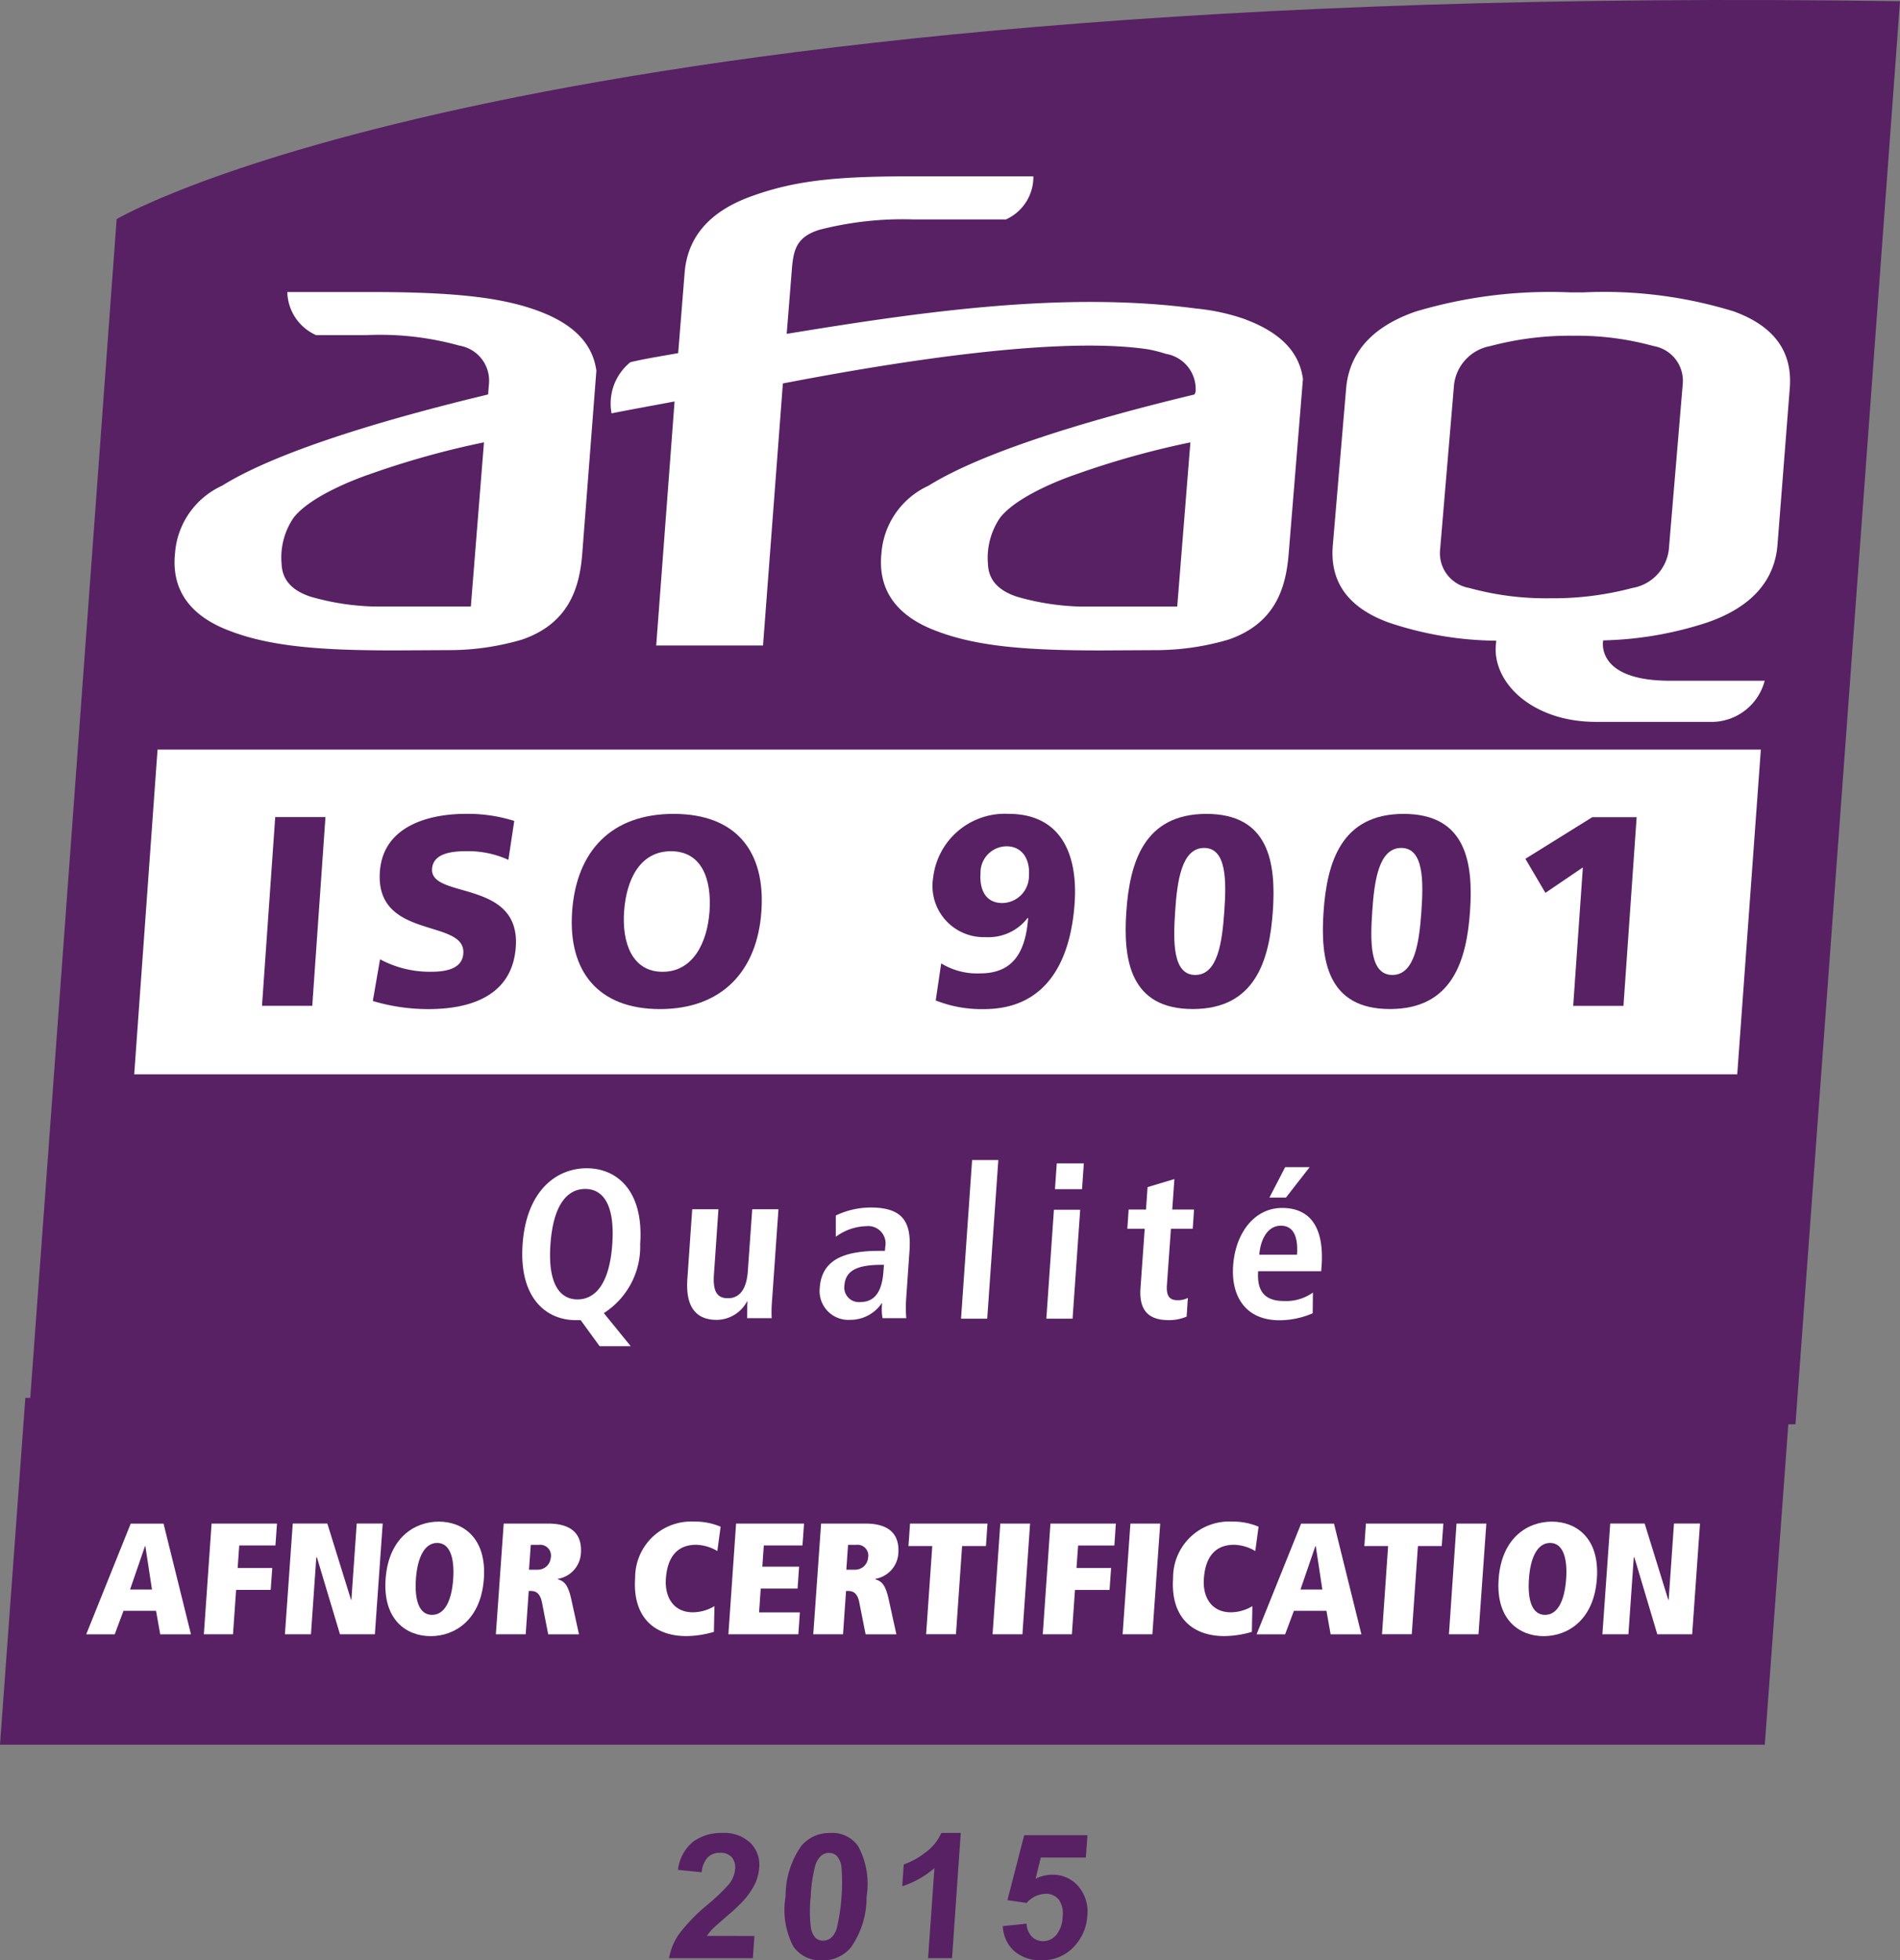 <svg id="iso-9001" xmlns="http://www.w3.org/2000/svg" width="96.988" height="100.071" viewBox="0 0 96.988 100.071">
  <rect x="0" y="0" width="96.988" height="100.071" fill="#808080" stroke="none"/>
  <path id="Tracé_5661" data-name="Tracé 5661" d="M531.206,28.232C460.6,27.2,440.172,39.355,440.172,39.355l-4.508,61.523H525.87Z" transform="translate(-434.218 -28.17)" fill="#572164"/>
  <path id="Tracé_5662" data-name="Tracé 5662" d="M434.954,82.285H525.04l1.3-17.707H436.248Z" transform="translate(-434.954 6.779)" fill="#572164"/>
  <path id="Tracé_5663" data-name="Tracé 5663" d="M451.415,66.1h-.236c-1.565,0-2.92-1.168-2.729-3.878s1.706-3.876,3.271-3.876,2.921,1.168,2.731,3.876a4.029,4.029,0,0,1-1.855,3.518l1.372,1.688h-1.588Zm-.161-1.06c.874,0,1.628-.746,1.773-2.819s-.505-2.819-1.382-2.819-1.626.746-1.773,2.819.505,2.819,1.382,2.819" transform="translate(-421.773 1.291)" fill="#fff"/>
  <path id="Tracé_5664" data-name="Tracé 5664" d="M457.013,64.009a6.952,6.952,0,0,0-.021.923h-1.253c.01-.283,0-.575.016-.856l-.031-.01.01.01a1.771,1.771,0,0,1-1.547.942c-1.264,0-1.575-.942-1.5-2.065l.249-3.583h1.339l-.23,3.336c-.059.85.151,1.207.713,1.207.711,0,.962-.648,1.015-1.359L456,59.37h1.339Z" transform="translate(-417.601 2.358)" fill="#fff"/>
  <path id="Tracé_5665" data-name="Tracé 5665" d="M456.921,59.735a4.108,4.108,0,0,1,1.787-.408c1.73,0,2.071.842,1.973,2.234l-.169,2.431a6.581,6.581,0,0,0,.006.982h-1.211a2.636,2.636,0,0,1-.022-.758h-.022a1.933,1.933,0,0,1-1.614.844,1.469,1.469,0,0,1-1.547-1.632c.1-1.51,1.364-1.889,3.057-1.889h.269l.016-.2a.886.886,0,0,0-.962-1.06,2.72,2.72,0,0,0-1.561.542Zm2.458,2.517h-.118c-1.145,0-1.842.238-1.9,1.048a.745.745,0,0,0,.793.854c.8,0,1.133-.593,1.2-1.588Z" transform="translate(-414.256 2.314)" fill="#fff"/>
  <path id="Tracé_5666" data-name="Tracé 5666" d="M460.288,58.124h1.339l-.567,8.1h-1.337Z" transform="translate(-410.666 1.092)" fill="#fff"/>
  <path id="Tracé_5667" data-name="Tracé 5667" d="M462.309,60.575h1.341l-.389,5.56h-1.339Zm.145-2.366h1.382l-.092,1.317h-1.382Z" transform="translate(-408.51 1.179)" fill="#fff"/>
  <path id="Tracé_5668" data-name="Tracé 5668" d="M465.055,59.018l1.37-.412-.11,1.557h1.113l-.067.98h-1.113l-.206,2.882c-.039.6.167.766.554.766a1.122,1.122,0,0,0,.516-.116l-.063.952a2.241,2.241,0,0,1-.913.181c-.992,0-1.522-.457-1.443-1.62l.216-3.045h-.887l.067-.98h.887Z" transform="translate(-406.476 1.581)" fill="#fff"/>
  <path id="Tracé_5669" data-name="Tracé 5669" d="M470.828,65.764a4.312,4.312,0,0,1-1.688.357c-1.791,0-2.48-1.284-2.374-2.786.116-1.661,1.082-2.947,2.5-2.947,1.2,0,2.173.7,2.016,2.969l-.02.259h-3.218c-.065.95.273,1.522,1.31,1.522a2.352,2.352,0,0,0,1.486-.432Zm-.8-2.992c.069-.982-.222-1.478-.825-1.478-.7,0-1.045.744-1.1,1.478Zm-.605-4.467h1.249l-1.209,1.553h-.844Z" transform="translate(-403.82 1.275)" fill="#fff"/>
  <path id="Tracé_5670" data-name="Tracé 5670" d="M440.678,71.934h-1.661l-.448,1.2h-1.455l2.272-5.652h1.675l1.4,5.652h-1.569Zm-.546-3.306h-.016l-.764,2.219h1.119Z" transform="translate(-432.713 10.294)" fill="#fff"/>
  <path id="Tracé_5671" data-name="Tracé 5671" d="M440.454,67.481h3.338l-.079,1.117h-1.847l-.082,1.15h1.767l-.08,1.119h-1.765l-.159,2.264h-1.488Z" transform="translate(-429.653 10.293)" fill="#fff"/>
  <path id="Tracé_5672" data-name="Tracé 5672" d="M443.725,69.212h-.033l-.273,3.919h-1.329l.4-5.652h1.765l1.211,3.9h.016l.273-3.9h1.327l-.4,5.652H444.9Z" transform="translate(-427.546 10.293)" fill="#fff"/>
  <path id="Tracé_5673" data-name="Tracé 5673" d="M447.623,67.433c1.229,0,2.452.825,2.3,2.923s-1.484,2.923-2.715,2.923-2.45-.825-2.3-2.923,1.482-2.923,2.715-2.923m-.351,4.759h.01c.64,0,1-.717,1.076-1.836.075-1.1-.181-1.836-.819-1.836s-1.007.736-1.084,1.836c-.078,1.119.179,1.836.817,1.836" transform="translate(-425.224 10.242)" fill="#fff"/>
  <path id="Tracé_5674" data-name="Tracé 5674" d="M450.1,71.53c-.106-.544-.353-.609-.6-.609h-.08l-.155,2.211h-1.523l.4-5.652h2.26c1.139,0,1.755.481,1.681,1.522a1.405,1.405,0,0,1-1.174,1.3l0,.024c.318.1.518.259.689,1.046l.387,1.763h-1.571Zm-.22-1.694a.664.664,0,0,0,.664-.607.55.55,0,0,0-.6-.662h-.42l-.09,1.27Z" transform="translate(-422.43 10.293)" fill="#fff"/>
  <path id="Tracé_5675" data-name="Tracé 5675" d="M455.363,73.061a5.075,5.075,0,0,1-1.408.216c-1.645,0-2.751-.978-2.613-2.963a2.86,2.86,0,0,1,3.012-2.882,3.334,3.334,0,0,1,1.351.261l-.167,1.243a2.235,2.235,0,0,0-1.08-.32c-.972,0-1.469.628-1.547,1.732-.067.97.414,1.714,1.37,1.714a2.159,2.159,0,0,0,1.109-.314Z" transform="translate(-418.92 10.241)" fill="#fff"/>
  <path id="Tracé_5676" data-name="Tracé 5676" d="M454.131,67.481H457.6l-.079,1.117h-1.975l-.075,1.084h1.877L457.27,70.8h-1.881l-.083,1.215h2.081l-.077,1.117h-3.571Z" transform="translate(-416.557 10.293)" fill="#fff"/>
  <path id="Tracé_5677" data-name="Tracé 5677" d="M458.284,71.53c-.1-.544-.351-.609-.6-.609h-.08l-.155,2.211H455.93l.4-5.652h2.258c1.141,0,1.757.481,1.685,1.522a1.409,1.409,0,0,1-1.176,1.3l0,.024c.32.1.518.259.689,1.046l.387,1.763h-1.571Zm-.218-1.694a.663.663,0,0,0,.662-.607.549.549,0,0,0-.6-.662h-.422l-.088,1.27Z" transform="translate(-414.416 10.293)" fill="#fff"/>
  <path id="Tracé_5678" data-name="Tracé 5678" d="M459.6,68.63h-1.215l.08-1.149h3.954l-.079,1.149h-1.217l-.314,4.5h-1.523Z" transform="translate(-412.011 10.293)" fill="#fff"/>
  <path id="Tracé_5679" data-name="Tracé 5679" d="M460.931,67.481h1.52l-.391,5.65h-1.524Z" transform="translate(-409.869 10.293)" fill="#fff"/>
  <path id="Tracé_5680" data-name="Tracé 5680" d="M462.237,67.481h3.338L465.5,68.6H463.65l-.084,1.15h1.767l-.079,1.119h-1.765l-.159,2.264h-1.486Z" transform="translate(-408.615 10.293)" fill="#fff"/>
  <path id="Tracé_5681" data-name="Tracé 5681" d="M464.283,67.481h1.522l-.4,5.65h-1.52Z" transform="translate(-406.58 10.293)" fill="#fff"/>
  <path id="Tracé_5682" data-name="Tracé 5682" d="M469.238,73.061a5.052,5.052,0,0,1-1.408.216c-1.643,0-2.749-.978-2.613-2.963a2.861,2.861,0,0,1,3.014-2.882,3.311,3.311,0,0,1,1.349.261l-.167,1.243a2.228,2.228,0,0,0-1.08-.32c-.97,0-1.469.628-1.545,1.732-.069.97.416,1.714,1.37,1.714a2.15,2.15,0,0,0,1.107-.314Z" transform="translate(-405.335 10.241)" fill="#fff"/>
  <path id="Tracé_5683" data-name="Tracé 5683" d="M470.941,71.934H469.28l-.448,1.2h-1.457l2.274-5.652h1.677l1.4,5.652h-1.571Zm-.546-3.306h-.018l-.762,2.219h1.117Z" transform="translate(-403.231 10.294)" fill="#fff"/>
  <path id="Tracé_5684" data-name="Tracé 5684" d="M471.353,68.63H470.14l.08-1.149h3.954l-.084,1.149h-1.215l-.314,4.5h-1.52Z" transform="translate(-400.495 10.293)" fill="#fff"/>
  <path id="Tracé_5685" data-name="Tracé 5685" d="M472.687,67.481h1.522l-.4,5.65H472.3Z" transform="translate(-398.337 10.293)" fill="#fff"/>
  <path id="Tracé_5686" data-name="Tracé 5686" d="M476.337,67.433c1.229,0,2.452.825,2.3,2.923s-1.484,2.923-2.715,2.923-2.452-.825-2.3-2.923,1.48-2.923,2.715-2.923m-.351,4.759h.008c.64,0,.995-.717,1.074-1.836.077-1.1-.179-1.836-.819-1.836s-1.007.736-1.08,1.836c-.079,1.119.175,1.836.817,1.836" transform="translate(-397.122 10.242)" fill="#fff"/>
  <path id="Tracé_5687" data-name="Tracé 5687" d="M478.077,69.212h-.033l-.273,3.919h-1.329l.4-5.652H478.6l1.207,3.9h.018l.271-3.9h1.329l-.4,5.652h-1.781Z" transform="translate(-394.646 10.293)" fill="#fff"/>
  <path id="Tracé_5688" data-name="Tracé 5688" d="M457.951,36.469c-1.761-.66-4.052-.995-8.784-.984h-4.084a2.47,2.47,0,0,0,1.471,2.2H449.1a15.114,15.114,0,0,1,4.771.536,1.813,1.813,0,0,1,1.506,1.952l-.045.54c-5.8,1.392-10.942,3.012-13.58,4.659a4.125,4.125,0,0,0-2.4,3.434c-.181,1.7.571,3.157,2.837,3.993,2.087.791,4.649.976,8.295.98l3.063-.016a13.134,13.134,0,0,0,3.534-.542c2.409-.836,2.917-2.686,3.055-4.341l.724-9.381c-.185-1.349-1.119-2.352-2.908-3.029m-3.5,15.069h-4.934a12.778,12.778,0,0,1-3.236-.5c-.966-.314-1.459-.864-1.49-1.671A3.6,3.6,0,0,1,445.408,47c.986-1.257,3.838-2.2,3.838-2.2a43.9,43.9,0,0,1,5.876-1.643Z" transform="translate(-430.417 -20.577)" fill="#fff"/>
  <path id="Tracé_5689" data-name="Tracé 5689" d="M483.356,39.9a10.474,10.474,0,0,0-2.539-.563c-6.662-.891-13.873.135-20.909,1.292l.269-3.357c.083-.968.259-1.6,1.394-1.954a17.026,17.026,0,0,1,4.814-.53H471.1a2.379,2.379,0,0,0,1.4-2.2H466.24c-3.65,0-5.8.188-8.024.978-2.413.836-3.375,2.266-3.516,3.917l-.332,4.129c-.756.139-1.675.279-2.442.465a2.715,2.715,0,0,0-.958,2.613l.016-.006c1.042-.21,2.2-.412,3.2-.605l-.937,12.457H458.7l1.013-13.376c4.4-.844,13.647-2.491,18.648-1.741a7.527,7.527,0,0,1,.911.232,1.82,1.82,0,0,1,1.506,1.952l-.053.12c-5.8,1.392-10.942,3.012-13.58,4.659a4.128,4.128,0,0,0-2.4,3.434c-.181,1.7.573,3.157,2.839,3.993,2.085.791,4.647.976,8.295.98l3.059-.016a13.153,13.153,0,0,0,3.538-.542c2.409-.836,2.914-2.686,3.053-4.341l.732-8.961c-.183-1.351-1.121-2.352-2.91-3.027m-3.508,14.648h-4.934a12.747,12.747,0,0,1-3.234-.5c-.968-.314-1.463-.864-1.494-1.671a3.635,3.635,0,0,1,.622-2.368c.986-1.257,3.842-2.2,3.842-2.2a43.886,43.886,0,0,1,5.87-1.643Z" transform="translate(-419.75 -23.586)" fill="#fff"/>
  <path id="Tracé_5690" data-name="Tracé 5690" d="M487.558,40.472l-.707,8.407a2.253,2.253,0,0,1-1.859,1.969,15.733,15.733,0,0,1-4.215.526,14.722,14.722,0,0,1-4.115-.526,1.8,1.8,0,0,1-1.486-1.969l.711-8.407a2.271,2.271,0,0,1,1.855-1.973,15.765,15.765,0,0,1,4.209-.526,14.681,14.681,0,0,1,4.121.526,1.8,1.8,0,0,1,1.486,1.973m2.633-3.734a22.48,22.48,0,0,0-7.712-.978h-.652a23.921,23.921,0,0,0-7.9.978c-2.429.842-3.41,2.283-3.55,3.938l-.679,7.993c-.143,1.667.567,3.106,2.847,3.942a17.6,17.6,0,0,0,5.495.929c-.018.224,0,.022-.022.249-.143,1.936,1.9,3.895,5.117,3.895h5.992a2.81,2.81,0,0,0,2.617-2.1H487c-3.954.033-3.5-2.06-3.5-2.06a18.273,18.273,0,0,0,5.309-.913c2.423-.836,3.448-2.274,3.587-3.942l.626-7.993c.141-1.655-.554-3.1-2.835-3.938" transform="translate(-401.663 -20.834)" fill="#fff"/>
  <path id="Tracé_5691" data-name="Tracé 5691" d="M438.316,64.16h81.829l1.205-16.576H439.507Z" transform="translate(-431.465 -9.32)" fill="#fff"/>
  <path id="Tracé_5692" data-name="Tracé 5692" d="M442.191,49.28h2.564l-.673,9.634h-2.566Z" transform="translate(-428.142 -7.569)" fill="#572164"/>
  <path id="Tracé_5693" data-name="Tracé 5693" d="M444.949,56.623a5.371,5.371,0,0,0,2.6.636c.813,0,1.6-.167,1.651-.938.124-1.8-4.506-.662-4.26-4.17.161-2.317,2.466-2.953,4.4-2.953a7.874,7.874,0,0,1,2.46.361l-.3,1.987a4.941,4.941,0,0,0-2.109-.442c-.65,0-1.728.055-1.787.9-.108,1.559,4.518.51,4.274,3.988-.175,2.5-2.317,3.173-4.457,3.173a9.838,9.838,0,0,1-2.841-.414Z" transform="translate(-425.549 -7.653)" fill="#572164"/>
  <path id="Tracé_5694" data-name="Tracé 5694" d="M454.925,49.2c3.173,0,4.7,1.893,4.482,4.981-.216,3.065-2.032,4.983-5.177,4.983s-4.7-1.918-4.484-4.983c.218-3.088,2.005-4.981,5.179-4.981m-.565,8.061c1.559,0,2.285-1.49,2.4-3.08.116-1.667-.406-3.075-1.967-3.075s-2.276,1.408-2.395,3.075c-.112,1.59.406,3.08,1.965,3.08" transform="translate(-420.541 -7.653)" fill="#572164"/>
  <path id="Tracé_5695" data-name="Tracé 5695" d="M459.461,56.831a3.5,3.5,0,0,0,1.993.51c1.712,0,2.315-1.131,2.446-2.829h-.026a2.522,2.522,0,0,1-2.15.978,2.612,2.612,0,0,1-2.674-3.035,3.685,3.685,0,0,1,3.844-3.257c2.743,0,3.546,2.154,3.377,4.567-.206,2.953-1.439,5.4-4.624,5.4a6.318,6.318,0,0,1-2.466-.442Zm3.33-5.976a1.339,1.339,0,0,0-1.323,1.365c-.057.8.224,1.531,1.119,1.531a1.383,1.383,0,0,0,1.353-1.421c.057-.787-.322-1.476-1.149-1.476" transform="translate(-411.416 -7.653)" fill="#572164"/>
  <path id="Tracé_5696" data-name="Tracé 5696" d="M464.053,54.18c.175-2.5.9-4.981,4.088-4.981s3.565,2.484,3.389,4.981-.9,4.981-4.086,4.981-3.567-2.484-3.391-4.981m5,0c.108-1.533.128-3.243-1.029-3.243s-1.378,1.71-1.48,3.243-.133,3.241,1.027,3.241,1.374-1.708,1.482-3.241" transform="translate(-406.557 -7.652)" fill="#572164"/>
  <path id="Tracé_5697" data-name="Tracé 5697" d="M469.145,54.18c.175-2.5.9-4.981,4.086-4.981s3.565,2.484,3.389,4.981-.9,4.981-4.086,4.981-3.565-2.484-3.389-4.981m4.993,0c.108-1.533.128-3.243-1.029-3.243s-1.376,1.71-1.48,3.243-.133,3.241,1.025,3.241,1.376-1.708,1.484-3.241" transform="translate(-401.581 -7.652)" fill="#572164"/>
  <path id="Tracé_5698" data-name="Tracé 5698" d="M477.448,51.846l-1.912,1.3-1.023-1.738,3.416-2.126h2.264l-.673,9.632h-2.566Z" transform="translate(-396.648 -7.568)" fill="#572164"/>
  <path id="Tracé_5700" data-name="Tracé 5700" d="M456.569,80.736l-.08,1.133h-4.278a3.164,3.164,0,0,1,.5-1.219,9.063,9.063,0,0,1,1.482-1.526,9.625,9.625,0,0,0,1.084-1.041,1.451,1.451,0,0,0,.306-.746.815.815,0,0,0-.177-.63.772.772,0,0,0-.591-.218.877.877,0,0,0-.624.228,1.27,1.27,0,0,0-.314.766l-1.208-.122a2.158,2.158,0,0,1,.785-1.447,2.425,2.425,0,0,1,1.461-.438,1.949,1.949,0,0,1,1.447.507,1.564,1.564,0,0,1,.45,1.266,2.318,2.318,0,0,1-.21.817,3.846,3.846,0,0,1-.546.815,8.994,8.994,0,0,1-.856.811q-.615.532-.783.7a2.356,2.356,0,0,0-.271.34Z" transform="translate(-418.059 18.091)" fill="#572164"/>
  <path id="Tracé_5701" data-name="Tracé 5701" d="M457.523,75.476a1.612,1.612,0,0,1,1.4.662,4.03,4.03,0,0,1,.438,2.592,4.437,4.437,0,0,1-.807,2.6,1.868,1.868,0,0,1-1.486.652,1.684,1.684,0,0,1-1.447-.715,4.032,4.032,0,0,1-.393-2.548,4.44,4.44,0,0,1,.807-2.588,1.869,1.869,0,0,1,1.488-.652m-.071,1.013a.644.644,0,0,0-.4.141,1.039,1.039,0,0,0-.308.505,7.387,7.387,0,0,0-.236,1.6,6.957,6.957,0,0,0,.006,1.539,1,1,0,0,0,.245.558.567.567,0,0,0,.385.139.648.648,0,0,0,.4-.141,1.023,1.023,0,0,0,.3-.507,10.2,10.2,0,0,0,.234-3.128,1.027,1.027,0,0,0-.247-.56.563.563,0,0,0-.383-.141" transform="translate(-415.126 18.091)" fill="#572164"/>
  <path id="Tracé_5702" data-name="Tracé 5702" d="M460.757,81.869h-1.223l.324-4.6a4.6,4.6,0,0,1-1.643.925l.077-1.109a3.809,3.809,0,0,0,1.078-.591,2.462,2.462,0,0,0,.84-1.019h.992Z" transform="translate(-412.159 18.091)" fill="#572164"/>
  <path id="Tracé_5703" data-name="Tracé 5703" d="M460.814,80.175l1.225-.126a.966.966,0,0,0,.261.654.79.79,0,0,0,.577.241.891.891,0,0,0,.669-.31,1.523,1.523,0,0,0,.33-.938,1.219,1.219,0,0,0-.2-.88.815.815,0,0,0-.662-.291,1.34,1.34,0,0,0-.974.465l-.98-.143.856-3.314h3.228l-.082,1.141h-2.3l-.265,1.082a1.92,1.92,0,0,1,.846-.206,1.711,1.711,0,0,1,1.337.591,2,2,0,0,1,.455,1.533,2.453,2.453,0,0,1-.55,1.4,2.181,2.181,0,0,1-1.785.842,2.012,2.012,0,0,1-1.4-.473,1.791,1.791,0,0,1-.575-1.272" transform="translate(-409.634 18.149)" fill="#572164"/>
</svg>
